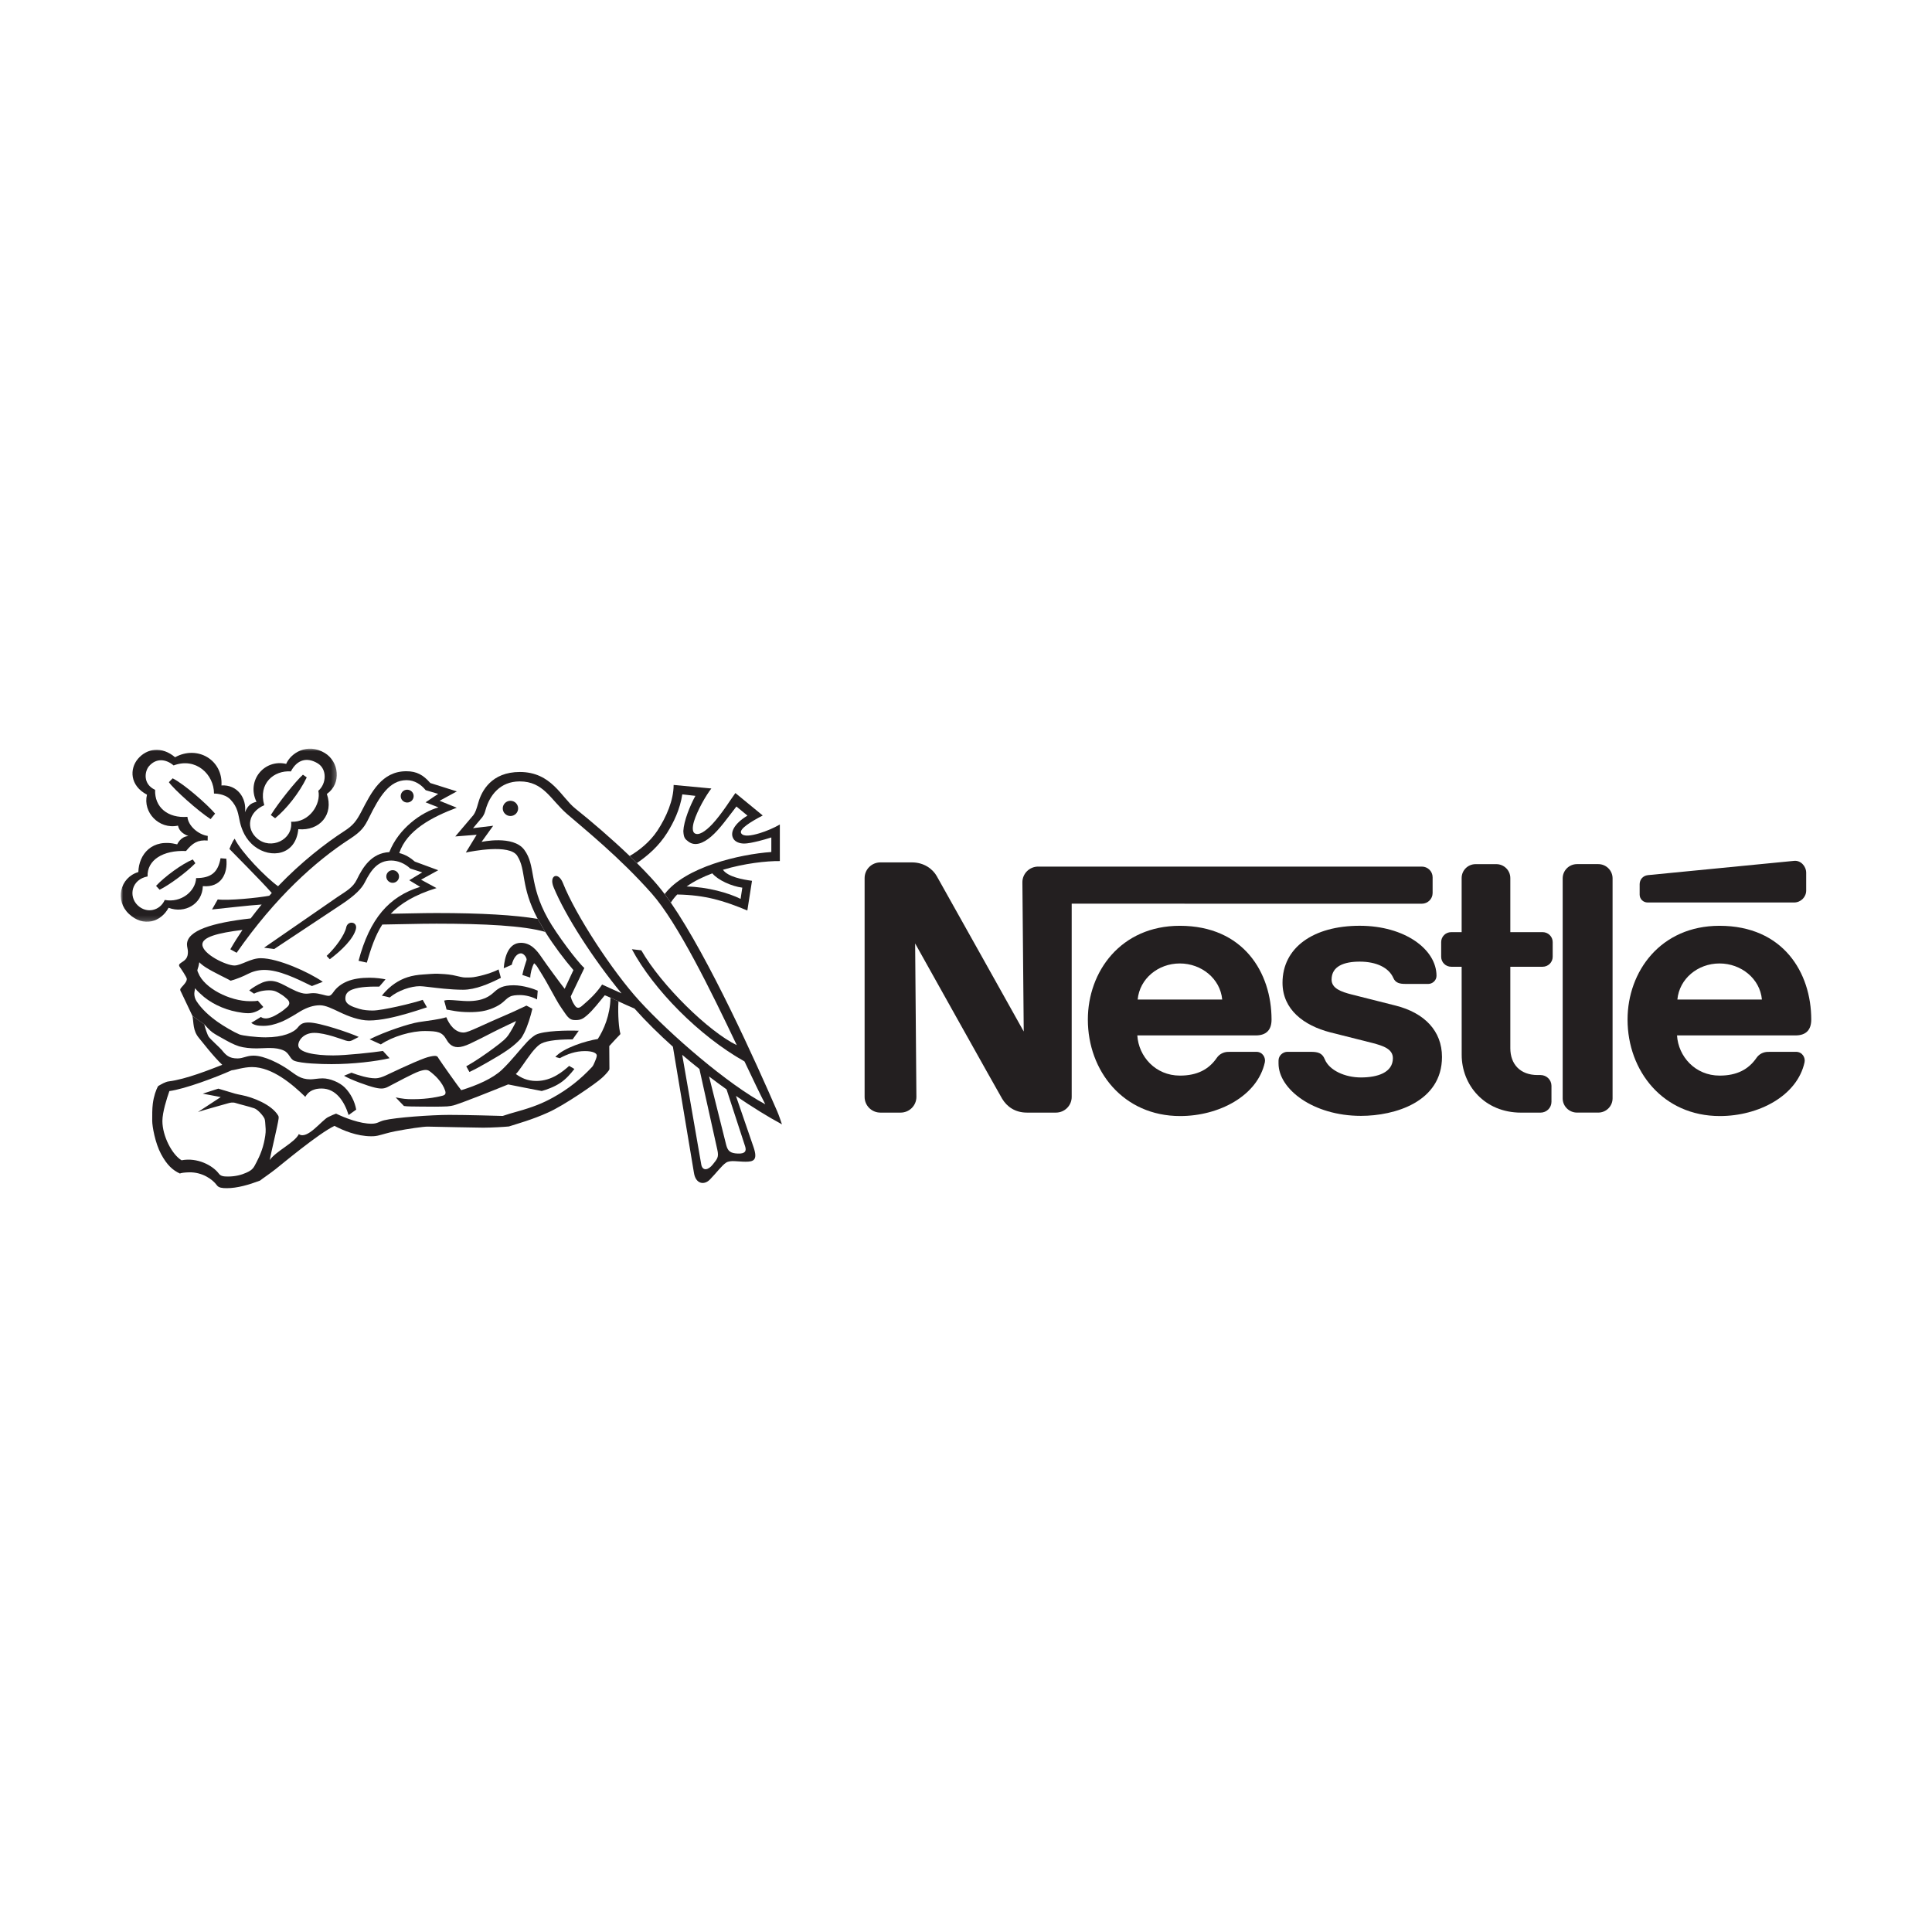<?xml version="1.0" encoding="UTF-8"?>
<svg width="400px" height="400px" viewBox="0 0 400 400" version="1.1" xmlns="http://www.w3.org/2000/svg" xmlns:xlink="http://www.w3.org/1999/xlink" style="background: #FFFFFF;">
    <title>Nestle</title>
    <defs>
        <polygon id="path-1" points="0 0 44.736 0 44.736 35.841 0 35.841"></polygon>
    </defs>
    <g id="Nestle" stroke="none" stroke-width="1" fill="none" fill-rule="evenodd">
        <rect fill="#FFFFFF" x="0" y="0" width="400" height="400"></rect>
        <g id="Group-50" transform="translate(25, 155)">
            <path d="M308.867,26.854 C308.867,25.229 307.544,23.905 305.903,23.905 L301.509,23.905 C299.859,23.905 298.536,25.229 298.536,26.862 L298.536,72.41 C298.536,74.034 299.868,75.35 301.509,75.35 L305.903,75.35 C307.544,75.35 308.867,74.026 308.867,72.402 L308.867,26.854 Z" id="Fill-1" fill="#231F20"></path>
            <path d="M314.473,28.064 L314.473,30.233 C314.473,31.127 315.208,31.85 316.114,31.85 L346.445,31.85 C347.825,31.85 348.952,30.745 348.952,29.372 L348.952,25.708 C348.952,24.335 347.817,23.093 346.445,23.231 C346.445,23.231 317.119,26.082 316.18,26.188 C315.085,26.309 314.473,27.17 314.473,28.064" id="Fill-3" fill="#231F20"></path>
            <path d="M289.917,75.358 C282.371,75.358 277.627,69.687 277.627,63.376 L277.618,45.155 L275.462,45.155 C274.311,45.155 273.38,44.237 273.38,43.092 L273.38,40.045 C273.38,38.9 274.311,37.99 275.462,37.99 L277.618,37.99 L277.618,26.788 C277.618,25.196 278.909,23.912 280.509,23.912 L284.797,23.912 C286.398,23.912 287.696,25.204 287.696,26.796 L287.696,37.99 L294.376,37.99 C295.528,37.99 296.467,38.908 296.467,40.045 L296.467,43.1 C296.467,44.237 295.528,45.155 294.385,45.155 L287.696,45.155 L287.696,62.011 C287.696,65.317 289.721,67.575 293.339,67.575 L293.944,67.575 C295.201,67.575 296.214,68.575 296.214,69.809 L296.214,73.124 C296.214,74.358 295.201,75.358 293.952,75.358 L289.917,75.358 Z" id="Fill-5" fill="#231F20"></path>
            <path d="M219.265,36.676 C207.064,36.676 200.228,46.131 200.228,56.099 C200.228,66.716 207.554,76.066 219.338,76.066 C227.415,76.066 235.369,71.85 236.872,64.937 C237.076,64.003 236.439,62.776 235.116,62.768 L229.342,62.776 C228.297,62.776 227.439,63.272 226.925,64.019 C225.275,66.415 222.866,67.691 219.289,67.691 C214.234,67.691 210.739,63.743 210.469,59.372 L234.994,59.372 C237.248,59.372 238.26,58.162 238.26,56.091 C238.26,46.383 232.454,36.676 219.265,36.676 M219.265,44.474 C223.765,44.474 227.652,47.642 228.044,51.94 L210.543,51.94 C210.943,47.65 214.757,44.474 219.265,44.474" id="Fill-7" fill="#231F20"></path>
            <path d="M331.004,36.676 C318.804,36.676 311.968,46.131 311.968,56.099 C311.968,66.716 319.294,76.066 331.078,76.066 C339.155,76.066 347.109,71.85 348.612,64.937 C348.816,64.003 348.179,62.776 346.848,62.768 L341.082,62.776 C340.037,62.776 339.179,63.272 338.665,64.019 C337.015,66.415 334.606,67.691 331.029,67.691 C325.974,67.691 322.478,63.743 322.209,59.372 L346.733,59.372 C348.987,59.372 350,58.162 350,56.091 C350,46.383 344.194,36.676 331.004,36.676 M331.004,44.474 C335.504,44.474 339.392,47.642 339.784,51.94 L322.283,51.94 C322.683,47.65 326.496,44.474 331.004,44.474" id="Fill-9" fill="#231F20"></path>
            <path d="M269.37,24.419 L189.942,24.419 C188.137,24.419 186.675,25.873 186.675,27.66 L186.953,58.562 C186.953,58.562 169.835,27.937 168.937,26.377 C168.104,24.907 166.299,23.55 163.808,23.55 L157.275,23.55 C155.47,23.55 154.009,25.004 154.009,26.791 L154.009,72.112 C154.009,73.899 155.47,75.353 157.275,75.353 L161.465,75.353 C163.269,75.353 164.731,73.899 164.731,72.103 L164.47,40.333 C164.47,40.333 181.751,71.267 182.486,72.485 C183.482,74.134 185.172,75.353 187.614,75.353 L193.617,75.353 C195.421,75.353 196.883,73.899 196.883,72.112 L196.883,32.096 L269.378,32.104 C270.603,32.104 271.608,31.113 271.608,29.894 L271.608,26.629 C271.608,25.402 270.603,24.419 269.37,24.419" id="Fill-11" fill="#231F20"></path>
            <path d="M256.513,44.095 C259.967,44.095 262.548,45.338 263.479,47.482 C263.928,48.514 264.794,48.709 265.986,48.709 L270.731,48.709 C271.515,48.709 272.413,48.043 272.413,47.027 C272.413,41.552 265.839,36.67 256.513,36.67 C246.86,36.67 240.531,41.227 240.531,48.473 C240.531,54.022 244.957,57.328 250.396,58.733 C252.878,59.375 257.109,60.407 259.167,60.943 C261.396,61.528 263.381,62.194 263.381,64.086 C263.381,67.06 260.212,68.075 256.758,68.075 C253.475,68.075 250.216,66.621 249.277,64.306 C248.738,62.965 247.791,62.77 246.345,62.77 L241.519,62.77 C240.678,62.77 239.706,63.485 239.706,64.582 L239.706,65.191 C239.706,70.488 246.876,76.028 256.766,76.028 C263.773,76.028 273.548,73.144 273.548,63.826 C273.548,58.433 269.898,54.696 263.969,53.201 C261.649,52.616 256.08,51.211 254.863,50.902 C252.707,50.35 250.69,49.651 250.69,47.815 C250.69,45.037 253.279,44.095 256.513,44.095" id="Fill-13" fill="#231F20"></path>
            <path d="M80.682,13.946 C81.564,13.946 82.275,13.24 82.275,12.37 C82.275,11.501 81.564,10.795 80.682,10.795 C79.8,10.795 79.09,11.501 79.09,12.37 C79.09,13.24 79.8,13.946 80.682,13.946" id="Fill-15" fill="#231F20"></path>
            <path d="M59.303,11.154 C60.046,11.154 60.642,10.561 60.642,9.822 C60.642,9.091 60.046,8.498 59.303,8.498 C58.56,8.498 57.963,9.091 57.963,9.822 C57.963,10.561 58.56,11.154 59.303,11.154" id="Fill-17" fill="#231F20"></path>
            <path d="M43.277,43.601 L42.623,42.91 C44.444,41.237 46.364,38.564 46.682,37.005 C46.968,35.542 49.083,35.778 48.683,37.362 C48.168,39.385 45.669,41.83 43.277,43.601" id="Fill-19" fill="#231F20"></path>
            <g id="Group-23">
                <mask id="mask-2" fill="white">
                    <use xlink:href="#path-1"></use>
                </mask>
                <g id="Clip-22"></g>
                <path d="M29.712,11.706 C26.363,13.144 25.873,16.539 28.225,18.578 C31.051,21.04 35.722,18.895 35.273,15.134 C39.063,15.329 41.513,11.446 40.908,8.717 C42.599,7.279 42.77,4.224 40.745,3.022 C38.573,1.73 36.523,2.226 35.224,4.712 C31.745,4.46 28.413,7.165 29.712,11.706 L28.103,11.007 C25.98,6.613 29.695,2.112 34.252,3.152 C35.175,0.967 38.573,-1.3 42.239,0.894 C45.163,2.657 45.784,7.189 42.672,9.383 C44.142,13.615 41.21,17.076 36.76,16.678 C36.237,22.12 31.051,22.819 27.711,20.236 C25.816,18.781 25.049,16.759 24.681,15.232 C24.297,13.615 24.297,12.177 22.688,10.512 C21.48,9.253 19.308,9.301 19.308,9.301 C19.308,5.345 15.575,1.722 10.945,3.477 C9.303,2.08 7.27,1.942 5.816,3.672 C4.975,4.679 4.51,7.319 7.115,8.53 C6.976,12.137 9.753,14.435 13.803,14.119 C13.967,16.028 16.106,17.807 18.009,18.067 L17.993,19.025 C15.959,18.838 14.865,19.537 13.517,21.194 C8.756,20.975 5.416,23.071 5.555,26.458 C2.207,27.084 1.578,30.56 3.481,32.413 C5.375,34.257 8.16,33.534 9.107,31.324 C12.488,31.966 15.469,29.561 15.608,26.799 C18.76,26.799 20.149,25.564 20.663,22.689 L21.856,22.786 C22.207,25.881 20.761,28.814 16.996,28.465 C16.898,32.161 13.281,34.224 9.9,32.949 C8.323,35.889 4.706,37.059 1.676,34.2 C-1.256,31.43 -0.186,26.694 3.644,25.548 C3.734,21.925 6.437,18.481 11.688,19.813 C11.688,19.813 12.358,18.197 13.999,18.099 C12.905,17.652 12.08,17.051 11.851,15.938 C7.891,16.775 4.534,13.16 5.432,9.529 C1.864,7.669 1.798,4.167 3.57,2.096 C5.424,-0.073 8.495,-0.544 11.247,1.779 C15.91,-0.772 21.178,2.356 20.851,7.62 C24.118,7.401 26.094,10.228 25.726,13.16 C26.265,11.868 26.894,11.267 28.103,11.007 L29.712,11.706 Z" id="Fill-21" fill="#231F20" mask="url(#mask-2)"></path>
            </g>
            <path d="M37.717,5.393 L38.509,5.954 C36.974,9.146 34.27,12.542 31.959,14.402 L31.069,13.744 C32.711,11.104 36.239,6.734 37.717,5.393" id="Fill-24" fill="#231F20"></path>
            <path d="M14.917,22.943 L15.448,23.723 C13.521,25.681 9.944,28.296 8.049,29.206 L7.306,28.41 C9.143,26.452 12.647,23.885 14.917,22.943" id="Fill-26" fill="#231F20"></path>
            <path d="M19.534,13.448 L18.603,14.593 C16.071,12.952 11.089,8.533 9.962,6.941 L10.746,6.145 C13.164,7.355 17.876,11.522 19.534,13.448" id="Fill-28" fill="#231F20"></path>
            <path d="M14.845,55.338 C15.131,56.776 14.894,58.36 16.193,59.904 C16.658,60.448 19.19,63.754 21.019,65.46 C18.528,66.427 13.539,68.441 9.953,68.888 C9.235,68.969 8.426,69.473 7.748,69.855 C7.299,70.618 6.834,71.975 6.638,73.51 C6.499,74.607 6.515,75.826 6.515,77.068 C6.515,78.165 7.103,81.617 8.345,83.933 C9.586,86.248 10.778,87.288 12.24,87.962 C12.526,87.84 13.163,87.743 14.159,87.718 C16.871,87.661 18.994,89.14 19.925,90.423 C20.284,90.911 21.003,91 21.95,91 C24.139,91 26.54,90.293 28.827,89.432 C29.317,89.034 30.689,88.124 32.044,87.068 C33.392,86.02 40.921,79.692 44.253,78.1 C46.009,79.034 48.892,80.253 51.865,80.253 C52.036,80.253 52.616,80.261 53.22,80.123 C54.151,79.912 55.335,79.505 56.838,79.213 C59.525,78.693 62.669,78.238 63.592,78.254 C66.058,78.295 73.302,78.474 75.017,78.474 C76.814,78.474 79.378,78.319 80.358,78.222 C81.877,77.726 85.25,76.808 88.492,75.322 C91.718,73.908 98.512,69.237 99.623,68.165 C100.162,67.686 100.644,67.166 100.995,66.695 C101.126,66.516 101.175,66.443 101.175,66.297 C101.175,66.159 101.142,61.577 101.142,61.577 C101.142,61.577 102.759,59.79 103.388,59.173 C103.445,59.116 103.445,59.034 103.437,58.978 C103.159,58.06 102.881,55.208 103.045,52.325 L101.395,51.561 C101.33,55.16 100.007,58.214 98.765,60.115 C96.324,60.497 91.66,61.935 89.978,63.827 L90.901,64.087 C92.477,63.226 94.168,62.617 96.095,62.617 C97.802,62.617 98.561,63.064 98.561,63.543 C98.561,63.876 98.235,64.672 98.112,64.924 C97.965,65.216 97.867,65.582 97.581,65.899 C95.278,68.368 92.665,70.488 89.488,72.235 C87.349,73.421 85.323,74.225 82.163,75.111 C81.215,75.371 79.917,75.752 79.076,76.045 C77.883,76.012 71.66,75.826 68.018,75.826 C64.384,75.826 56.887,76.354 54.502,76.947 C53.424,77.223 53.155,77.653 51.897,77.653 C49.553,77.653 46.466,76.475 44.58,75.566 C44.302,75.647 43.624,75.939 42.938,76.28 C41.591,76.938 38.61,81.049 36.871,79.806 C35.989,81.601 32.159,83.307 30.844,85.176 C30.991,84.201 32.534,77.864 32.681,76.597 C32.706,76.37 32.73,76.191 32.583,75.947 C31.187,73.64 27.283,72.17 25.078,71.739 C24.433,71.618 24.114,71.528 23.682,71.431 L20.203,70.391 L16.977,71.431 L20.701,72.137 L15.98,75.233 C16.797,74.924 21.885,73.527 22.261,73.413 C22.677,73.291 23.232,73.169 23.837,73.38 C24.531,73.616 26.491,74.063 27.659,74.469 C28.345,74.704 29.472,75.947 29.766,76.613 C29.88,76.89 29.929,77.475 30.003,78.766 C30.052,79.579 29.839,80.716 29.643,81.593 C29.121,83.892 28.067,85.687 27.732,86.329 C27.275,87.206 26.638,87.499 26.009,87.791 C24.98,88.262 23.722,88.571 22.326,88.587 C21.37,88.595 20.725,88.547 20.317,87.994 C19.027,86.272 15.842,84.599 12.591,85.224 C10.599,84.03 8.622,80.172 8.622,77.093 C8.622,75.257 9.561,72.349 10.068,70.895 C13.31,70.464 19.811,68.011 22.971,66.589 C23.633,66.557 25.446,65.923 27.185,65.923 C31.432,65.923 35.646,69.603 38.21,72.089 C38.626,71.398 39.41,70.367 41.583,70.367 C44.596,70.367 46.311,73.08 47.177,75.858 L48.745,74.737 C48.475,73.137 47.634,71.398 46.368,70.139 C45.323,69.107 43.347,68.263 41.803,68.263 C40.872,68.263 39.909,68.466 39.296,68.466 C37.148,68.466 36.266,67.515 34.682,66.435 C32.967,65.257 29.782,63.559 27.504,63.559 C26.042,63.559 25.38,64.128 24.18,64.136 C22.399,64.144 21.738,63.413 20.889,62.357 C20.513,61.902 18.716,60.318 18.234,59.684 C17.957,59.319 17.467,57.824 17.287,57.069 L14.845,55.338 Z" id="Fill-30" fill="#231F20"></path>
            <path d="M17.288,57.073 C17.802,57.617 18.301,58.226 18.946,58.714 C19.575,59.177 20.359,59.583 21.094,59.997 C22.139,60.59 23.323,61.256 24.499,61.63 C25.528,61.93 26.867,62.06 28.117,62.06 C29.905,62.06 32.012,61.695 33.76,62.507 C34.928,63.043 35.009,64.27 35.94,64.627 C37.386,65.188 41.412,65.318 43.642,65.318 C48.052,65.318 52.829,64.757 55.655,64.091 L54.283,62.588 C52.323,62.897 46.598,63.515 43.968,63.515 C40.261,63.515 36.757,62.93 36.757,61.411 C36.757,60.363 37.9,58.844 40.073,58.844 C42.408,58.844 45.928,60.241 46.582,60.436 C47.235,60.623 47.496,60.574 47.913,60.387 L49.277,59.688 C47.464,58.852 41.151,56.699 38.954,56.699 C37.917,56.699 37.353,56.853 36.675,57.706 C35.834,58.787 33.58,59.77 29.987,59.77 C28.011,59.77 25.193,59.42 24.573,59.169 C23.486,58.722 21.371,57.503 20.007,56.537 C18.26,55.286 16.741,53.896 15.687,52.28 C15.361,51.768 15.23,51.224 15.23,50.728 C15.238,50.306 15.361,49.916 15.401,49.599 C15.712,50.03 16.055,50.347 16.488,50.745 C18.382,52.58 21.183,53.953 24.066,54.498 C24.891,54.652 25.618,54.774 26.426,54.774 C27.66,54.774 28.795,54.124 29.513,53.482 L28.386,52.182 C28.019,52.288 27.268,52.288 26.769,52.288 C22.58,52.288 17.272,49.583 16.055,46.447 C15.932,46.139 15.785,45.968 15.908,45.684 C16.03,45.391 16.177,44.782 16.267,44.221 C16.512,44.498 17.018,44.92 17.664,45.326 C19.215,46.317 22.18,47.682 22.76,48.048 C24.254,47.617 25.381,47.122 26.271,46.667 C27.137,46.22 28.329,45.814 29.701,45.814 C32.764,45.814 36.275,47.544 39.575,49.152 L41.829,48.275 C38.897,46.236 32.527,43.385 28.983,43.385 C26.892,43.385 24.932,44.896 23.535,44.896 C21.812,44.896 16.896,42.524 16.896,40.542 C16.896,39.014 20.081,38.153 25.201,37.528 C24.319,38.828 23.478,40.16 22.686,41.541 L23.993,42.264 C32.012,30.753 40.35,23.288 47.374,18.73 C49.922,17.081 50.502,16.115 51.392,14.311 C53.564,9.908 55.614,6.521 59.183,6.521 C60.849,6.521 62.204,7.447 63.135,8.6 L65.724,9.364 L63.111,11.111 L65.781,12.167 C62.294,13.133 57.533,16.496 55.606,21.419 C51.89,21.614 50.093,24.595 48.885,27.089 C48.06,28.771 46.761,29.445 44.858,30.72 L29.677,41.208 L31.759,41.492 L45.789,32.191 C48.558,30.339 49.881,28.974 50.542,27.658 C51.841,25.083 53.246,23.166 55.998,23.166 C57.345,23.166 58.791,23.742 59.95,24.823 L62.417,25.619 L59.73,27.244 L61.984,28.616 C55.54,30.615 51.555,35.18 49.236,43.921 L50.943,44.303 C51.8,41.411 52.641,38.754 54.152,36.415 C57.876,36.374 61.657,36.236 65.357,36.236 C75.246,36.236 83.462,36.65 87.888,37.942 L86.32,35.245 C81.576,34.449 74.707,34.035 65.357,34.035 C62.229,34.035 59.052,34.148 55.9,34.181 C57.933,32.053 60.865,30.257 65.373,28.868 L62.172,27.13 L65.732,25.172 L60.889,23.385 C60.04,22.638 58.987,21.939 57.664,21.614 C59.207,16.894 64.491,14.132 69.562,12.232 L66.01,10.794 L69.587,8.852 L64.083,7.114 C62.645,5.44 61.257,4.677 59.134,4.677 C54.021,4.677 51.874,9.072 49.848,12.971 C48.778,15.018 48.109,15.887 46.296,17.057 C42.359,19.608 37.353,23.499 32.568,28.486 C30.069,26.699 24.965,21.484 23.584,18.641 C23.037,19.307 22.498,20.769 22.498,20.769 C23.013,21.314 29.032,27.333 31.269,29.884 C31.098,30.062 30.926,30.257 30.763,30.444 C28.378,30.907 22.188,31.5 20.081,31.216 L18.897,33.296 C20.473,33.141 26.622,32.426 29.17,32.272 C28.403,33.206 27.643,34.165 26.9,35.148 C18.995,36.041 13.711,37.642 13.711,40.542 C13.711,41.013 13.907,41.557 13.907,42.069 C13.907,43.279 13.45,43.726 12.576,44.27 C12.012,44.62 11.971,44.863 12.216,45.204 C12.461,45.537 13.678,47.333 13.678,47.682 C13.678,48.259 13.098,48.844 12.625,49.364 C12.216,49.818 12.233,49.932 12.551,50.509 L14.846,55.342 L17.288,57.073 Z" id="Fill-32" fill="#231F20"></path>
            <path d="M115.21,30.196 C114.703,30.724 114.254,31.284 113.887,31.877 L112.613,30.106 C116.868,24.493 128.105,21.861 134.695,21.398 L134.695,18.384 C133.854,18.636 132.956,18.929 132.115,19.123 C130.939,19.4 129.852,19.668 128.93,19.643 C128.007,19.619 127.264,19.253 126.921,18.766 C126.039,17.515 126.855,15.622 129.754,13.86 L127.468,11.975 C125.704,14.241 123.973,16.735 122.2,18.23 C120.6,19.586 118.917,20.269 117.554,19.262 C116.827,18.717 116.549,18.474 116.476,17.06 C116.574,14.989 117.848,11.821 118.975,9.773 L116.263,9.465 C115.781,12.584 114.491,15.249 113.111,17.45 C111.38,20.196 109.158,22.113 106.872,23.689 L105.369,22.227 C107.215,21.146 109.526,19.383 111.118,16.963 C112.964,14.152 114.467,10.675 114.467,7.515 L122.282,8.246 C121.188,9.627 119.375,12.787 118.689,15.046 C118.329,16.232 118.346,17.166 118.779,17.491 C119.603,18.108 121.057,17.125 122.47,15.63 C124.454,13.51 126.398,10.326 127.256,9.189 L132.915,13.835 C130.4,15.151 127.966,16.662 128.448,17.507 C128.889,18.279 130.498,18.043 132.27,17.507 C133.715,17.068 135.242,16.41 136.459,15.704 L136.459,23.275 C133.732,23.242 129.117,23.746 124.675,25.078 C125.728,26.556 128.766,27.101 130.694,27.361 L129.73,33.51 C124.863,31.487 121.106,30.309 115.21,30.196 L117.162,28.538 C121.506,28.628 125.867,29.879 128.333,31.105 L128.685,28.782 C126.463,28.49 123.662,27.239 122.478,25.817 C120.543,26.54 118.705,27.434 117.162,28.538 L115.21,30.196 Z" id="Fill-34" fill="#231F20"></path>
            <path d="M91.908,49.722 L93.721,45.847 C91.818,43.629 89.687,40.81 87.89,37.943 L86.322,35.246 C82.696,28.43 84.019,25.173 82.083,22.175 C80.491,19.698 72.733,21.241 71.442,21.509 L73.688,17.829 L69.262,18.179 L73.01,13.76 C73.419,13.191 73.615,12.663 74.048,11.128 C74.709,8.804 76.726,4.832 82.631,4.832 C89.188,4.832 91.222,10.088 94.08,12.37 C97.322,14.962 101.577,18.593 105.367,22.224 L106.869,23.694 C108.805,25.652 110.789,27.667 112.61,30.112 L113.884,31.883 C121.773,43.296 131.581,65.108 135.918,75.099 C136.334,76.066 136.636,77.049 136.898,77.788 C133.95,76.188 130.708,74.189 127.367,71.899 L125.424,70.542 C124.223,69.689 123.015,68.796 121.806,67.878 L119.805,66.318 C118.605,65.367 117.42,64.393 116.244,63.393 L120.197,86.155 C120.483,87.496 121.643,87.276 122.574,86.098 C123.513,84.912 123.864,84.596 123.513,83.036 L119.805,66.318 L121.806,67.878 L125.358,82.077 C125.701,83.361 126.249,83.767 127.759,83.832 C129.27,83.897 129.589,83.32 129.27,82.337 L125.424,70.542 L127.367,71.899 L131.01,82.492 C131.941,85.205 131.01,85.522 129.368,85.522 C127.727,85.522 126.249,85.14 125.342,85.708 C124.444,86.285 123.317,87.853 121.961,89.226 C120.769,90.436 119.037,90.119 118.678,87.845 L114.317,61.712 C111.483,59.177 108.78,56.521 106.363,53.808 C105.293,53.361 104.101,52.817 103.039,52.321 L101.398,51.566 C100.81,51.298 100.385,51.111 100.213,51.062 C99.005,52.492 97.845,54.092 96.498,55.246 C95.779,55.855 95.289,56.196 94.227,56.196 C93.901,56.196 93.492,56.196 93.117,55.985 C92.708,55.758 92.333,55.311 91.908,54.669 C91.589,54.182 91.116,53.564 90.699,52.874 C89.842,51.444 88.911,49.641 88.07,48.187 C87.13,46.554 86.322,45.335 86.216,45.132 C86.044,44.823 85.587,44.433 85.587,44.433 C85.13,45.181 84.787,46.611 84.787,47.399 L83.145,46.854 C83.366,45.774 83.798,44.393 84.035,43.719 C84.035,43.142 83.39,42.378 82.859,42.378 C82.108,42.378 81.34,43.191 80.948,44.75 L79.291,45.465 C79.478,42.955 80.344,40.201 82.859,40.201 C84.885,40.201 86.142,41.737 87.106,43.166 C88.07,44.604 91.23,48.885 91.908,49.722 L93.166,51.298 C93.378,52.281 93.803,52.849 94.007,53.166 C94.44,53.832 94.93,53.784 95.575,53.191 C95.877,52.914 96.832,52.143 97.755,51.184 C98.564,50.355 99.34,49.348 99.658,48.836 C100.573,49.243 102.288,50.055 103.676,50.664 C97.747,43.426 92.079,34.653 89.613,28.682 C88.6,26.213 90.585,25.384 91.549,27.821 C94.154,34.417 101.781,46.083 107.376,52.208 C113.852,59.283 125.718,69.519 133.443,73.629 C132.325,71.468 130.846,68.357 129.14,64.758 C119.748,59.494 110.25,49.827 105.824,41.525 L107.776,41.753 C111.892,48.966 121.732,58.593 127.539,61.387 C122.231,50.217 115.313,36.058 109.915,29.974 C103.219,22.419 95.91,16.578 92.414,13.54 C88.976,10.543 87.555,6.782 82.598,6.782 C78.515,6.782 76.367,9.698 75.542,12.639 C75.379,13.215 75.281,13.573 74.872,14.166 L72.937,16.465 L77.11,15.961 L74.701,19.308 C74.701,19.308 81.242,17.854 83.537,20.933 C86.003,24.255 84.411,27.984 88.453,35.23 C90.234,38.414 94.546,44.149 95.983,45.416 L93.166,51.298 L91.908,49.722 Z" id="Fill-36" fill="#231F20"></path>
            <path d="M27.588,50.725 L26.6,50.059 C27.156,49.596 28.25,48.881 29.328,48.426 C29.883,48.199 30.52,48.085 30.978,48.085 C32.088,48.085 33.044,48.548 33.983,49.035 C35.453,49.815 37.111,50.733 38.385,50.733 C38.867,50.733 39.332,50.619 39.879,50.619 C41.137,50.619 42.346,51.18 43.032,51.18 C43.448,51.18 43.742,50.806 44.02,50.416 C44.706,49.425 45.661,48.694 46.886,48.182 C48.193,47.646 49.777,47.427 51.492,47.427 C52.84,47.427 54.138,47.614 54.816,47.76 C54.816,47.76 53.779,48.995 53.526,49.263 C52.162,49.263 49.565,49.222 47.891,49.888 C46.87,50.295 46.502,50.888 46.502,51.732 C46.502,52.951 47.874,53.422 49.41,53.885 C50.308,54.153 51.321,54.218 52.17,54.218 C53.223,54.218 55.241,53.828 57.225,53.398 C59.634,52.87 61.864,52.244 62.517,52.009 L63.391,53.552 C60.712,54.446 57.976,55.299 55.437,55.81 C54.007,56.095 52.635,56.281 51.419,56.281 C49.377,56.281 47.164,55.429 45.351,54.567 C43.816,53.844 42.444,53.13 41.227,53.13 C39.847,53.13 38.556,53.601 37.282,54.324 C36.662,54.673 34.775,55.957 33.109,56.615 C31.819,57.118 30.773,57.394 29.467,57.394 C28.307,57.394 27.621,57.232 27.017,56.769 L29.034,55.542 C29.295,55.802 29.761,55.851 30.047,55.851 C30.341,55.851 30.684,55.81 31.476,55.485 C31.925,55.299 32.586,54.892 32.97,54.649 C33.771,54.137 34.032,53.836 34.342,53.593 C34.955,53.113 35.183,52.488 34.399,51.797 C34.032,51.472 33.656,51.139 33.166,50.847 C32.464,50.433 31.966,50.026 30.7,50.026 C29.214,50.026 28.168,50.433 27.588,50.725" id="Fill-38" fill="#231F20"></path>
            <path d="M55.682,51.515 C55.682,51.515 54.482,51.191 54.065,51.158 C54.882,50.061 55.936,49.152 56.769,48.599 C58.41,47.503 60.117,46.901 62.714,46.747 C63.416,46.706 64.854,46.568 65.654,46.601 C66.381,46.633 67.606,46.682 68.733,46.885 C69.525,47.039 70.268,47.259 70.889,47.348 C71.264,47.413 72.571,47.389 73.028,47.316 C74.858,47.031 77.063,46.333 78.222,45.707 L78.704,47.454 C76.23,48.705 73.429,49.915 70.864,49.915 C69.558,49.915 68.169,49.818 66.879,49.696 C64.6,49.476 62.624,49.176 61.946,49.176 C60.109,49.176 57.455,50.029 55.682,51.515" id="Fill-40" fill="#231F20"></path>
            <path d="M53.853,61.234 L51.526,60.178 C54.751,58.554 59.692,56.929 61.718,56.612 C63.751,56.295 66.07,56.052 67.402,55.605 C68.014,57.14 69.223,58.773 70.962,58.773 C71.591,58.773 72.636,58.302 73.682,57.839 C74.858,57.327 76.042,56.766 76.654,56.498 C77.316,56.206 79.464,55.272 81.285,54.468 C81.979,54.159 83.89,53.265 83.996,53.2 L85.221,53.85 C84.854,55.45 84.241,57.408 83.555,58.805 C83.286,59.358 83.016,59.813 82.73,60.138 C82.191,60.731 81.334,61.519 80.215,62.307 C78.99,63.168 77.504,64.045 75.919,64.947 C74.686,65.653 73.445,66.36 72.187,66.937 L71.534,65.767 C73.478,64.679 75.446,63.306 77.177,62.03 C77.994,61.429 78.786,60.82 79.357,60.308 C79.774,59.926 80.043,59.61 80.248,59.309 C80.762,58.554 81.603,57.091 81.856,56.393 C81.138,56.742 78.402,58.017 77.177,58.651 C75.797,59.374 73.559,60.503 72.302,61.088 C71.313,61.551 70.431,61.803 69.803,61.803 C68.398,61.803 67.761,60.804 67.418,60.203 C66.536,58.635 65.58,58.497 63.09,58.464 C60.19,58.424 56.221,59.61 53.853,61.234" id="Fill-42" fill="#231F20"></path>
            <path d="M67.458,54.025 C67.458,54.025 67.115,52.66 66.96,52.165 C66.96,52.165 67.36,52.035 67.891,52.035 C68.765,52.035 70.904,52.27 71.794,52.27 C75.151,52.27 76.384,51.23 77.372,50.345 C78.205,49.598 79.071,48.988 81.349,48.988 C83.366,48.988 85.669,49.792 86.331,50.109 L86.184,51.921 C85.204,51.385 83.856,51.019 82.664,51.019 C81.831,51.019 81.08,51.084 80.557,51.352 C79.961,51.653 79.602,52.116 79.046,52.563 C78.45,53.05 77.642,53.513 76.58,53.903 C75.518,54.293 74.204,54.553 72.244,54.553 C69.663,54.553 68.258,54.122 67.458,54.025" id="Fill-44" fill="#231F20"></path>
            <path d="M46.227,67.722 L47.771,67.088 C49.192,67.632 51.233,68.25 52.662,68.25 C53.52,68.25 54.222,67.941 54.802,67.689 C55.259,67.486 60.413,64.984 62.969,64.066 C63.777,63.774 64.602,63.611 65.002,63.611 C65.615,63.611 65.647,63.879 65.827,64.164 C66.309,64.927 70.106,70.297 70.49,70.711 C73.716,69.728 77.015,68.298 78.926,66.479 C80.911,64.586 82.56,62.393 84.153,60.695 C84.765,60.045 85.525,59.452 85.901,59.249 C87.55,58.38 92.671,58.307 94.827,58.404 L93.553,60.191 C89.755,60.191 87.632,60.581 86.668,61.296 C86.268,61.597 85.656,62.206 85.076,62.953 C83.777,64.627 82.364,66.917 81.793,67.364 C82.903,68.136 84.12,68.802 86.056,68.802 C89.273,68.802 91.576,66.804 92.834,65.683 L93.92,66.316 C93.12,67.348 92.205,68.396 91.037,69.184 C89.747,70.053 88.122,70.622 87.158,70.882 C85.288,70.532 81.172,69.712 80.208,69.517 C76.656,70.955 70.866,73.278 68.914,73.855 C68.636,73.936 68.179,74.009 67.607,74.066 C66.064,74.147 63.932,74.131 61.981,74.107 C60.6,74.09 59.294,74.098 58.632,73.985 L56.917,72.206 C58.428,72.49 59.024,72.579 60.437,72.579 C63.785,72.579 65.933,72.027 66.644,71.848 C67.24,71.694 67.338,71.353 67.166,70.817 C66.881,69.964 66.391,69.159 65.631,68.298 C65.231,67.827 64.316,67.031 63.941,66.779 C63.483,66.462 63.034,66.389 61.768,66.812 C60.6,67.21 56.966,69.159 55.398,69.98 C54.622,70.386 54.026,70.508 52.638,70.183 C51.16,69.842 47.64,68.566 46.227,67.722" id="Fill-46" fill="#231F20"></path>
            <path d="M56.3,27.778 C57.027,27.778 57.615,27.193 57.615,26.47 C57.615,25.747 57.027,25.162 56.3,25.162 C55.573,25.162 54.977,25.747 54.977,26.47 C54.977,27.193 55.573,27.778 56.3,27.778" id="Fill-48" fill="#231F20"></path>
        </g>
    </g>
</svg>